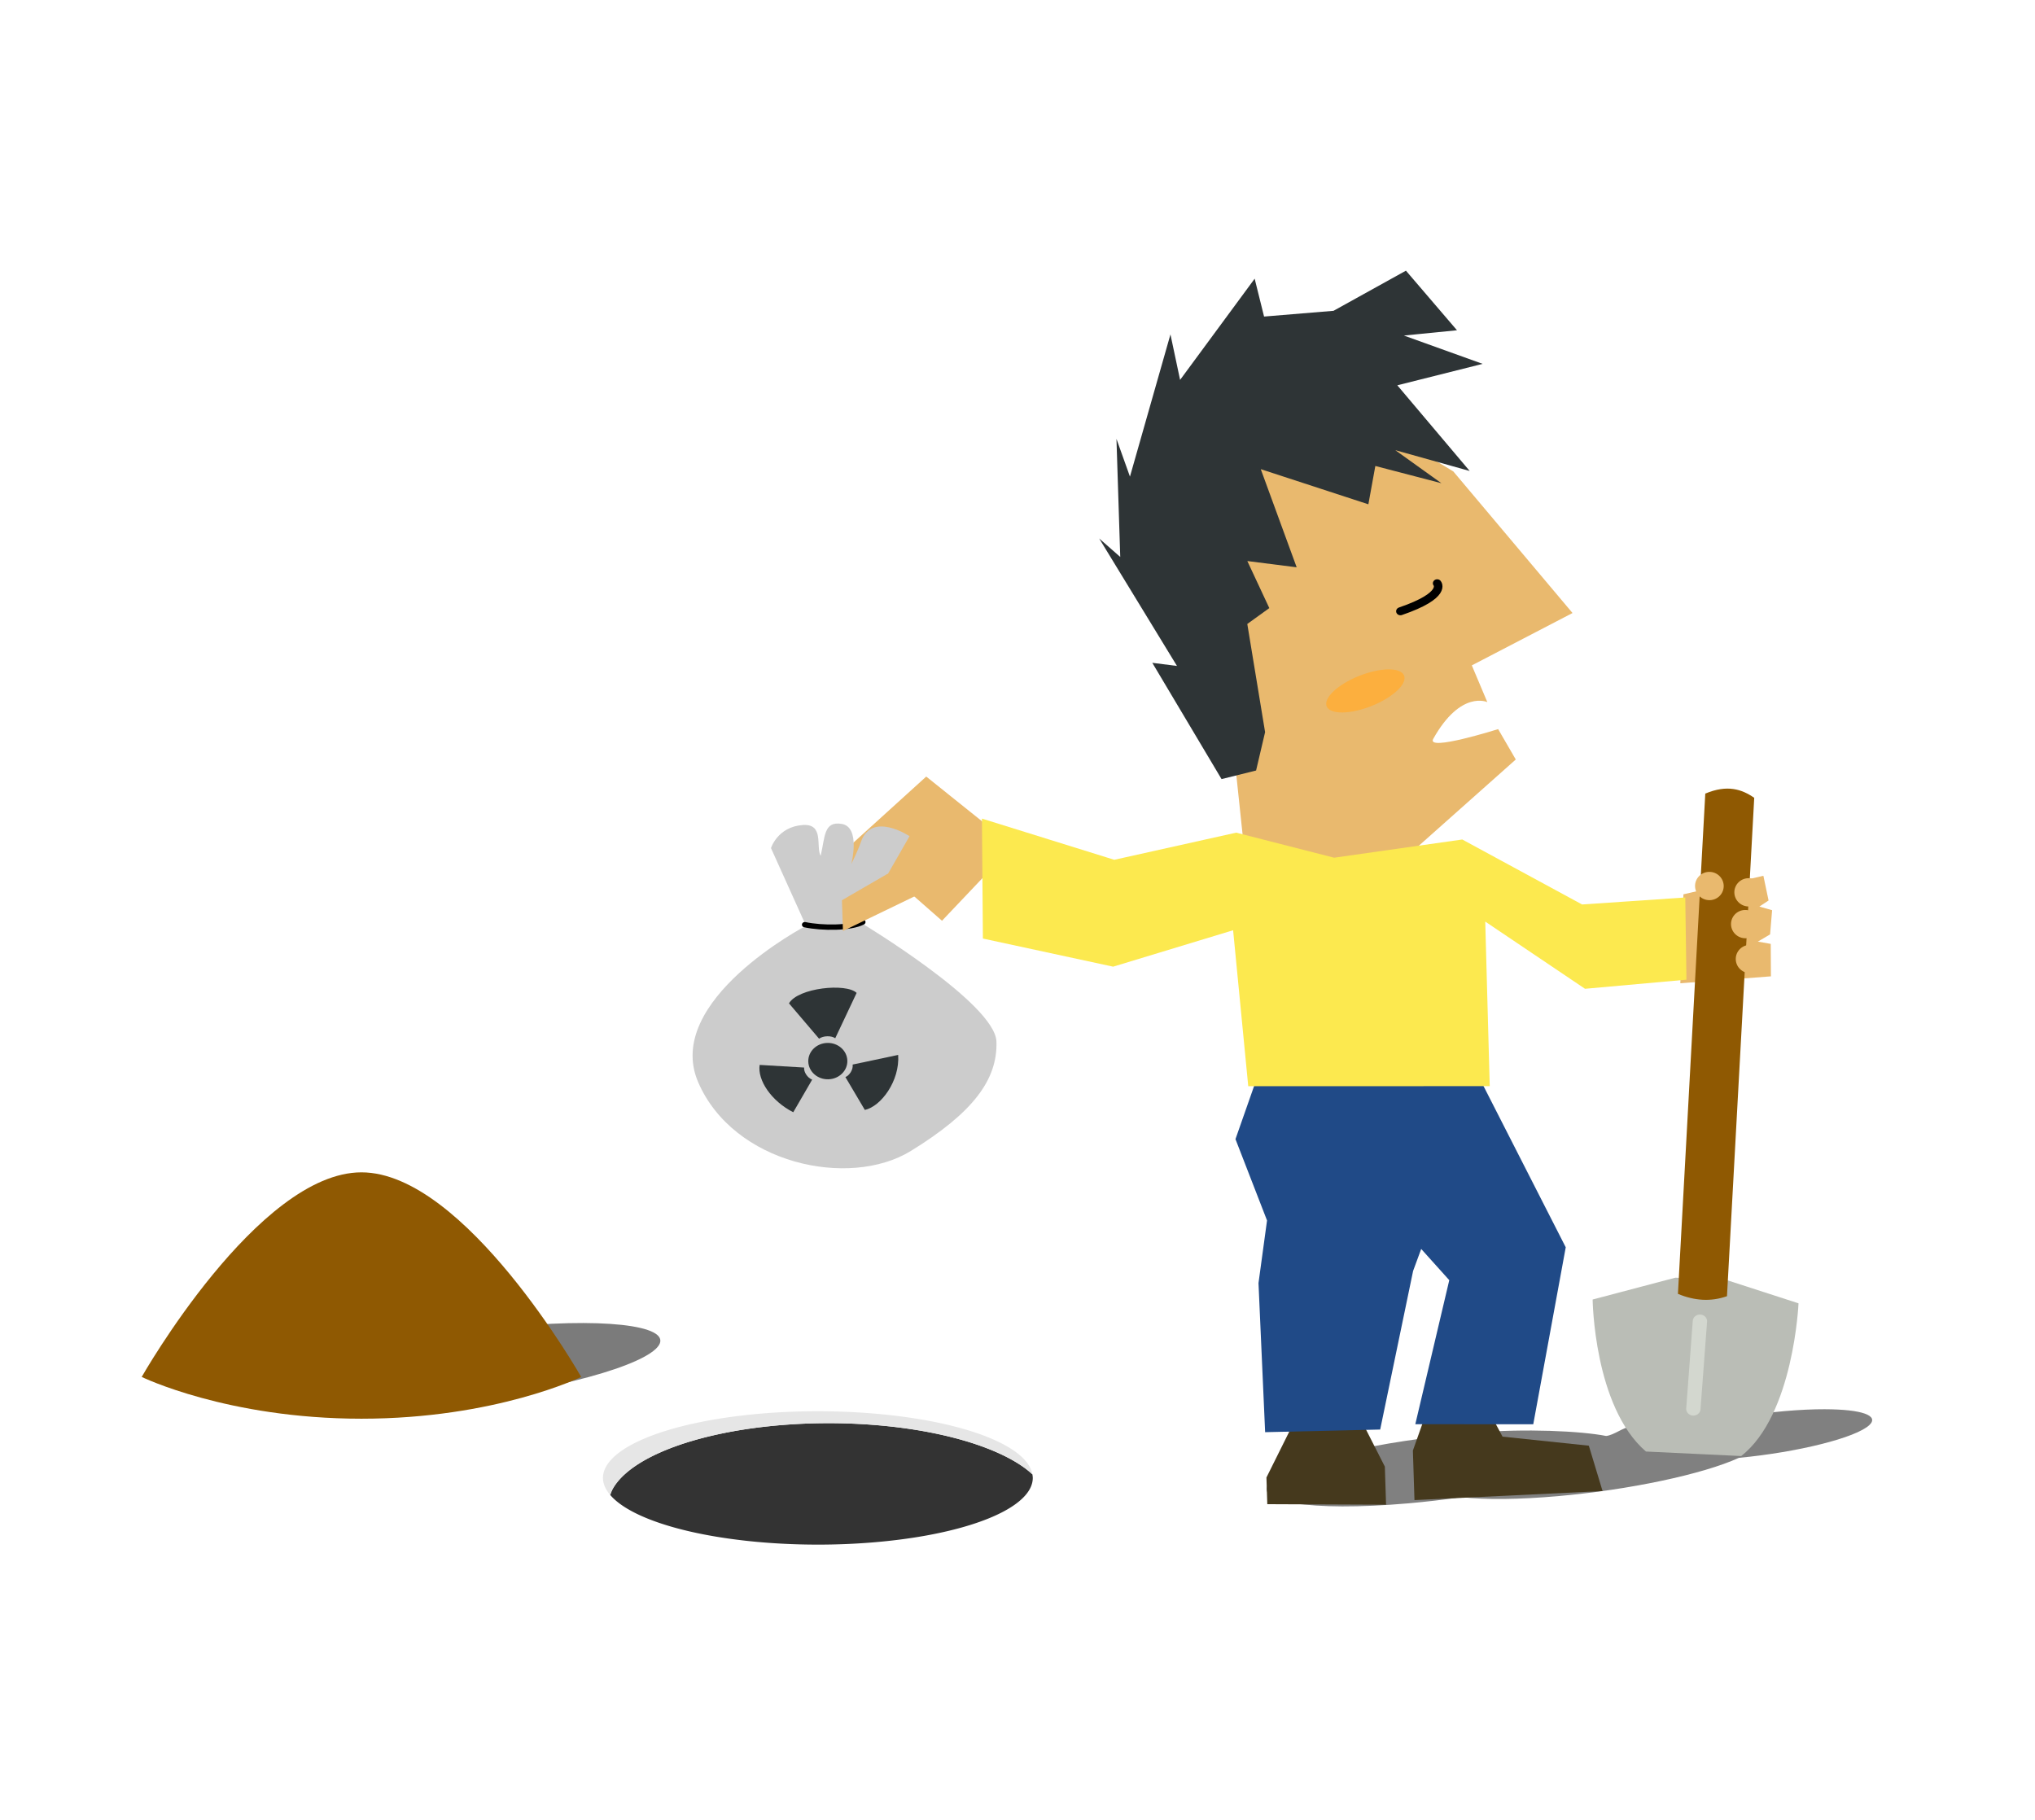<?xml version="1.0" encoding="UTF-8" standalone="no"?>
<!-- Created with Inkscape (http://www.inkscape.org/) -->

<svg
   xmlns:dc="http://purl.org/dc/elements/1.1/"
   xmlns:cc="http://creativecommons.org/ns#"
   xmlns:rdf="http://www.w3.org/1999/02/22-rdf-syntax-ns#"
   xmlns:svg="http://www.w3.org/2000/svg"
   xmlns="http://www.w3.org/2000/svg"
   xmlns:sodipodi="http://sodipodi.sourceforge.net/DTD/sodipodi-0.dtd"
   xmlns:inkscape="http://www.inkscape.org/namespaces/inkscape"
   width="122.162mm"
   height="109.26mm"
   viewBox="0 0 432.857 387.143"
   id="svg2"
   version="1.1"
   inkscape:version="0.92.2 5c3e80d, 2017-08-06"
   sodipodi:docname="illus-hide-waste-clear.svg">
  <defs
     id="defs4" />
  <sodipodi:namedview
     id="base"
     pagecolor="#ffffff"
     bordercolor="#666666"
     borderopacity="1.0"
     inkscape:pageopacity="0.0"
     inkscape:pageshadow="2"
     inkscape:zoom="0.61"
     inkscape:cx="309.05556"
     inkscape:cy="84.667044"
     inkscape:document-units="px"
     inkscape:current-layer="layer1"
     showgrid="false"
     fit-margin-top="0"
     fit-margin-left="0"
     fit-margin-right="0"
     fit-margin-bottom="0"
     inkscape:window-width="1436"
     inkscape:window-height="856"
     inkscape:window-x="4"
     inkscape:window-y="0"
     inkscape:window-maximized="1"
     inkscape:snap-global="false" />
  <g
     inkscape:label="Calque 1"
     inkscape:groupmode="layer"
     id="layer1"
     transform="translate(-136.754,-392.607)">
    <g
       id="g41898"
       transform="matrix(1.219,0,0,1.135,-57.157,-80.056)">
      <ellipse
         style="opacity:0.857;fill:#666666;fill-opacity:1;stroke:none;stroke-width:1.5;stroke-linecap:round;stroke-linejoin:round;stroke-miterlimit:4;stroke-dasharray:none;stroke-opacity:1"
         id="ellipse4285-9-7"
         cx="997.056"
         cy="1072.723"
         rx="31.472"
         ry="10.105"
         transform="matrix(0.996,-0.094,-0.7,0.714,0,0)" />
      <path
         sodipodi:nodetypes="czczc"
         inkscape:connector-curvature="0"
         id="rect3346"
         d="m 183.799,674.505 c 0,0 20.268,-38.344 38.344,-38.344 18.075,0 38.344,38.344 38.344,38.344 0,0 -14.945,7.829 -38.344,7.829 -23.399,-10e-6 -38.344,-7.829 -38.344,-7.829 z"
         style="opacity:1;fill:#8f5902;fill-opacity:1;stroke:none;stroke-width:1;stroke-linecap:round;stroke-linejoin:round;stroke-miterlimit:4;stroke-dasharray:none;stroke-opacity:1" />
      <path
         inkscape:connector-curvature="0"
         id="path4214"
         d="m 339.215,692.762 a 38.482,15.481 0 0 0 -1.258,-1.131 38.482,15.481 0 0 0 -1.914,-1.344 38.482,15.481 0 0 0 -2.238,-1.258 38.482,15.481 0 0 0 -2.539,-1.162 38.482,15.481 0 0 0 -2.814,-1.057 38.482,15.481 0 0 0 -3.062,-0.936 38.482,15.481 0 0 0 -3.279,-0.809 38.482,15.481 0 0 0 -3.463,-0.674 38.482,15.481 0 0 0 -3.613,-0.529 38.482,15.481 0 0 0 -3.727,-0.383 38.482,15.481 0 0 0 -3.805,-0.232 38.482,15.481 0 0 0 -3.842,-0.076 38.482,15.481 0 0 0 -2.721,0.037 38.482,15.481 0 0 0 -3.82,0.188 38.482,15.481 0 0 0 -3.752,0.338 38.482,15.481 0 0 0 -3.65,0.488 38.482,15.481 0 0 0 -3.512,0.633 38.482,15.481 0 0 0 -3.336,0.77 38.482,15.481 0 0 0 -3.129,0.9 38.482,15.481 0 0 0 -2.891,1.021 38.482,15.481 0 0 0 -2.621,1.133 38.482,15.481 0 0 0 -2.328,1.23 38.482,15.481 0 0 0 -2.012,1.32 38.482,15.481 0 0 0 -1.672,1.393 38.482,15.481 0 0 0 -1.32,1.455 38.482,15.481 0 0 0 -0.951,1.498 38.482,15.481 0 0 0 -0.395,1.051 37.5,12.5 0 0 0 36.234,9.307 37.5,12.5 0 0 0 37.5,-12.5 37.5,12.5 0 0 0 -0.07,-0.672 z"
         style="opacity:1;fill:#333333;fill-opacity:1;stroke:none;stroke-width:1;stroke-linecap:round;stroke-linejoin:round;stroke-miterlimit:4;stroke-dasharray:none;stroke-opacity:1" />
      <path
         inkscape:connector-curvature="0"
         id="path3349"
         d="m 301.785,680.934 a 37.5,12.5 0 0 0 -37.5,12.5 37.5,12.5 0 0 0 1.266,3.193 38.482,15.481 0 0 1 0.395,-1.051 38.482,15.481 0 0 1 0.951,-1.498 38.482,15.481 0 0 1 1.32,-1.455 38.482,15.481 0 0 1 1.672,-1.393 38.482,15.481 0 0 1 2.012,-1.32 38.482,15.481 0 0 1 2.328,-1.23 38.482,15.481 0 0 1 2.621,-1.133 38.482,15.481 0 0 1 2.891,-1.021 38.482,15.481 0 0 1 3.129,-0.9 38.482,15.481 0 0 1 3.336,-0.77 38.482,15.481 0 0 1 3.512,-0.633 38.482,15.481 0 0 1 3.65,-0.488 38.482,15.481 0 0 1 3.752,-0.338 38.482,15.481 0 0 1 3.82,-0.188 38.482,15.481 0 0 1 2.721,-0.037 38.482,15.481 0 0 1 3.842,0.076 38.482,15.481 0 0 1 3.805,0.232 38.482,15.481 0 0 1 3.727,0.383 38.482,15.481 0 0 1 3.613,0.529 38.482,15.481 0 0 1 3.463,0.674 38.482,15.481 0 0 1 3.279,0.809 38.482,15.481 0 0 1 3.062,0.936 38.482,15.481 0 0 1 2.814,1.057 38.482,15.481 0 0 1 2.539,1.162 38.482,15.481 0 0 1 2.238,1.258 38.482,15.481 0 0 1 1.914,1.344 38.482,15.481 0 0 1 1.258,1.131 37.5,12.5 0 0 0 -37.43,-11.828 z"
         style="opacity:1;fill:#e6e6e6;fill-opacity:1;stroke:none;stroke-width:1;stroke-linecap:round;stroke-linejoin:round;stroke-miterlimit:4;stroke-dasharray:none;stroke-opacity:1" />
      <path
         sodipodi:nodetypes="ccccccccccccc"
         inkscape:connector-curvature="0"
         id="ellipse4285-9"
         transform="matrix(0.938,0,0,0.938,136.754,392.607)"
         d="m 363.33,306.984 c -2.277,-0.007 -4.859,0.123 -7.592,0.381 -5.16,0.489 -10.566,1.408 -15.135,2.574 -3.843,-0.126 -8.446,0.052 -13.402,0.52 -1.523,0.145 -3.069,1.671 -4.625,1.867 -4.671,-0.994 -15.129,-1.518 -24.438,-0.65 -18.187,1.7 -33.78,5.537 -37.89,9.684 -4.112,4.147 7.303,6.131 25.494,4.43 3.271,-0.308 6.631,-0.726 9.971,-1.238 4.406,0.544 10.733,0.474 17.859,-0.199 13.292,-1.256 26.98,-4.366 33.707,-7.658 11.067,-1.131 21.789,-4.026 24.275,-6.555 1.854,-1.89 -1.386,-3.132 -8.225,-3.154 z"
         style="opacity:0.625;fill:#333333;fill-opacity:1;stroke:none;stroke-width:1.285;stroke-linecap:round;stroke-linejoin:round;stroke-miterlimit:4;stroke-dasharray:none;stroke-opacity:1" />
      <path
         inkscape:connector-curvature="0"
         id="path3353"
         d="m 451.42,655.901 -14.443,4.095 c 0,0 0.204,20.082 9.304,28.49 l 16.617,0.846 c 9.168,-7.678 10.004,-28.623 10.004,-28.623 l -12.514,-4.351 z"
         style="fill:#babdb6;fill-rule:evenodd;stroke:none;stroke-width:1px;stroke-linecap:butt;stroke-linejoin:miter;stroke-opacity:1" />
      <path
         inkscape:connector-curvature="0"
         id="path3355"
         d="m 452.281,600.727 15.806,-1.3 -0.032,-6.082 -2.246,-0.428 2.132,-1.354 0.353,-4.532 -2.227,-0.68 1.609,-1.141 -0.905,-4.63 -13.949,3.472 z"
         style="fill:#e9b96e;fill-rule:evenodd;stroke:none;stroke-width:1px;stroke-linecap:butt;stroke-linejoin:miter;stroke-opacity:1" />
      <path
         sodipodi:nodetypes="ccccc"
         inkscape:connector-curvature="0"
         id="path3351"
         d="m 456.633,565.176 -4.772,93.761 c 2.853,1.273 5.706,1.519 8.559,0.436 l 4.754,-93.408 c -2.175,-1.608 -4.697,-2.52 -8.541,-0.788 z"
         style="fill:#8f5902;fill-rule:evenodd;stroke:none;stroke-width:1px;stroke-linecap:butt;stroke-linejoin:miter;stroke-opacity:1" />
      <path
         sodipodi:nodetypes="ccccscccccccc"
         inkscape:connector-curvature="0"
         id="path3375"
         d="m 412.667,504.799 20.8,26.535 -17.572,9.814 2.706,6.887 c 0,0 -4.633,-2.339 -9.442,6.892 -1.274,2.445 11.329,-1.835 11.329,-1.835 l 3.078,5.693 -20.844,19.916 -26.523,-2.782 -3.079,-31.351 -12.296,-28.932 23.423,-29.283 z"
         style="fill:#e9b96e;fill-rule:evenodd;stroke:none;stroke-width:1px;stroke-linecap:butt;stroke-linejoin:miter;stroke-opacity:1" />
      <path
         inkscape:connector-curvature="0"
         id="path3381"
         d="m 408.234,680.366 -2.622,7.939 0.277,9.282 32.821,-1.693 -2.397,-8.504 -15.057,-1.695 -4.561,-9.154 z"
         style="fill:#45391d;fill-opacity:1;fill-rule:evenodd;stroke:none;stroke-width:1px;stroke-linecap:butt;stroke-linejoin:miter;stroke-opacity:1" />
      <path
         sodipodi:nodetypes="ccccccc"
         inkscape:connector-curvature="0"
         id="path3361"
         d="m 381.422,619.89 30.539,36.48 -5.927,26.994 20.582,0.012 5.667,-33.169 -15.069,-31.737 z"
         style="fill:#204a87;fill-rule:evenodd;stroke:none;stroke-width:1px;stroke-linecap:butt;stroke-linejoin:miter;stroke-opacity:1" />
      <path
         inkscape:connector-curvature="0"
         id="path3379"
         d="m 386.101,680.312 -6.043,13.043 0.149,4.998 20.726,0.097 -0.213,-7.14 -5.338,-11.274 z"
         style="fill:#45391d;fill-opacity:1;fill-rule:evenodd;stroke:none;stroke-width:1px;stroke-linecap:butt;stroke-linejoin:miter;stroke-opacity:1" />
      <path
         sodipodi:nodetypes="cccccccc"
         inkscape:connector-curvature="0"
         id="path3359"
         d="m 379.668,614.592 -5.014,15.344 5.508,15.247 -1.49,11.735 1.158,27.941 20.075,-0.494 5.744,-29.724 3.315,-9.665"
         style="fill:#204a87;fill-rule:evenodd;stroke:none;stroke-width:1px;stroke-linecap:butt;stroke-linejoin:miter;stroke-opacity:1" />
      <path
         inkscape:connector-curvature="0"
         id="path3363"
         d="m 320.694,561.985 -21.762,21.212 3.641,3.889 9.471,-8.818 11.402,10.742 12.37,-14.008 z"
         style="fill:#e9b96e;fill-rule:evenodd;stroke:none;stroke-width:1px;stroke-linecap:butt;stroke-linejoin:miter;stroke-opacity:1" />
      <path
         sodipodi:nodetypes="cccccccccccccccc"
         inkscape:connector-curvature="0"
         id="path3357"
         d="m 453.141,584.646 -18.005,1.312 -20.909,-12.179 -22.358,3.413 -17.09,-4.697 -21.275,5.088 -23.087,-7.721 0.165,22.481 22.726,5.27 20.936,-6.825 2.64,29.229 42.138,-0.011 -0.784,-30.843 17.41,12.595 17.699,-1.706 z"
         style="fill:#fce94f;fill-rule:evenodd;stroke:none;stroke-width:1px;stroke-linecap:butt;stroke-linejoin:miter;stroke-opacity:1" />
      <path
         sodipodi:nodetypes="ccsssccscscsc"
         inkscape:connector-curvature="0"
         id="path3367"
         d="m 293.604,575.387 6.116,14.567 c 0,0 -24.963,13.981 -18.824,29.303 6.139,15.322 26.356,20.014 37.129,12.886 10.773,-7.128 15.134,-13.309 14.92,-20.488 -0.214,-7.179 -23.774,-22.36 -23.774,-22.36 l 8.61,-16.14 c 0,0 -6.618,-4.73 -8.479,1.075 -0.571,1.78 -1.681,4.145 -1.681,4.145 0,0 1.666,-6.899 -1.652,-7.514 -3.176,-0.589 -2.919,2.42 -3.697,5.982 -0.879,-1.691 0.665,-6.062 -3.115,-5.779 -4.401,0.329 -5.553,4.326 -5.553,4.326 z"
         style="fill:#cccccc;fill-rule:evenodd;stroke:none;stroke-width:1px;stroke-linecap:butt;stroke-linejoin:miter;stroke-opacity:1" />
      <circle
         transform="rotate(-1.708)"
         r="3.409"
         cy="624.087"
         cx="285.046"
         id="path4189"
         style="opacity:1;fill:#2e3436;fill-opacity:1;stroke:none;stroke-width:1;stroke-linecap:round;stroke-linejoin:round;stroke-miterlimit:4;stroke-dasharray:none;stroke-opacity:1" />
      <path
         sodipodi:nodetypes="ccccc"
         inkscape:connector-curvature="0"
         id="rect4191"
         d="m 296.744,604.489 c 1.586,-2.925 10.008,-3.846 11.804,-1.958 l -3.731,8.496 c -0.675,-0.508 -2.066,-0.502 -2.822,0.084 z"
         style="opacity:1;fill:#2e3436;fill-opacity:1;stroke:none;stroke-width:1;stroke-linecap:round;stroke-linejoin:round;stroke-miterlimit:4;stroke-dasharray:none;stroke-opacity:1" />
      <path
         style="opacity:1;fill:#2e3436;fill-opacity:1;stroke:none;stroke-width:1;stroke-linecap:round;stroke-linejoin:round;stroke-miterlimit:4;stroke-dasharray:none;stroke-opacity:1"
         d="m 315.799,614.153 c 0.302,4.898 -3.003,9.65 -5.817,10.313 l -3.392,-6.161 c 0.734,-0.312 1.386,-1.452 1.263,-2.346 z"
         id="path4194"
         inkscape:connector-curvature="0"
         sodipodi:nodetypes="ccccc" />
      <path
         sodipodi:nodetypes="ccccc"
         inkscape:connector-curvature="0"
         id="path4196"
         d="m 297.492,624.896 c -3.818,-2.076 -6.275,-6.004 -5.864,-8.87 l 7.762,0.496 c -0.097,0.791 0.564,1.926 1.401,2.267 z"
         style="opacity:1;fill:#2e3436;fill-opacity:1;stroke:none;stroke-width:1;stroke-linecap:round;stroke-linejoin:round;stroke-miterlimit:4;stroke-dasharray:none;stroke-opacity:1" />
      <path
         sodipodi:nodetypes="cc"
         inkscape:connector-curvature="0"
         id="path4240"
         d="m 299.507,589.745 c 3.045,0.691 8.029,0.679 10.091,-0.49"
         style="fill:none;fill-rule:evenodd;stroke:#000000;stroke-width:1px;stroke-linecap:round;stroke-linejoin:round;stroke-opacity:1" />
      <path
         sodipodi:nodetypes="cccc"
         inkscape:connector-curvature="0"
         id="path3365"
         d="m 315.036,579.529 -9.052,5.636 0.18,5.756 14.243,-7.393"
         style="fill:#e9b96e;fill-rule:evenodd;stroke:none;stroke-width:1px;stroke-linecap:butt;stroke-linejoin:miter;stroke-opacity:1" />
      <path
         inkscape:connector-curvature="0"
         id="path3369"
         d="m 403.437,531.005 c 8.247,-3.025 6.413,-5.244 6.413,-5.244"
         style="fill:none;fill-rule:evenodd;stroke:#000000;stroke-width:1.5;stroke-linecap:round;stroke-linejoin:round;stroke-miterlimit:4;stroke-dasharray:none;stroke-opacity:1" />
      <path
         sodipodi:nodetypes="cccccccccccccccccccccccccccccc"
         inkscape:connector-curvature="0"
         id="path3373"
         d="m 402.896,488.655 12.627,16.059 -12.979,-3.901 8.045,6.192 -11.53,-3.229 -1.215,7.182 -18.776,-6.586 6.265,18.393 -8.61,-1.172 3.836,8.818 -3.842,2.973 3.106,20.274 -1.572,7.193 -6.026,1.609 -12.083,-21.792 4.305,0.586 -13.575,-23.892 3.676,3.463 -0.66,-22.133 2.355,7.076 7.066,-26.651 1.683,8.525 13.012,-18.968 1.641,7.097 12.116,-1.076 12.639,-7.523 8.908,11.168 -9.26,0.991 13.736,5.307 z"
         style="fill:#2e3436;fill-rule:evenodd;stroke:none;stroke-width:1px;stroke-linecap:butt;stroke-linejoin:miter;stroke-opacity:1" />
      <path
         sodipodi:nodetypes="cc"
         inkscape:connector-curvature="0"
         id="path4183"
         d="m 455.698,664.06 -1.146,16.439"
         style="fill:none;fill-rule:evenodd;stroke:#d3d7cf;stroke-width:2.5;stroke-linecap:round;stroke-linejoin:round;stroke-miterlimit:4;stroke-dasharray:none;stroke-opacity:1" />
      <ellipse
         transform="matrix(0.932,-0.362,0.167,0.986,0,0)"
         ry="3.094"
         rx="7.316"
         cy="666.365"
         cx="306.908"
         id="path4185"
         style="opacity:1;fill:#fcaf3e;fill-opacity:1;stroke:none;stroke-width:1;stroke-linecap:round;stroke-linejoin:round;stroke-miterlimit:4;stroke-dasharray:none;stroke-opacity:1" />
      <ellipse
         transform="rotate(-1.708)"
         ry="2.652"
         rx="2.5"
         cy="597.26"
         cx="446.601"
         id="path4242"
         style="opacity:1;fill:#e9b96e;fill-opacity:1;stroke:none;stroke-width:1;stroke-linecap:round;stroke-linejoin:round;stroke-miterlimit:4;stroke-dasharray:none;stroke-opacity:1" />
      <ellipse
         transform="rotate(-1.708)"
         style="opacity:1;fill:#e9b96e;fill-opacity:1;stroke:none;stroke-width:1;stroke-linecap:round;stroke-linejoin:round;stroke-miterlimit:4;stroke-dasharray:none;stroke-opacity:1"
         id="ellipse4244"
         cx="445.844"
         cy="603.195"
         rx="2.5"
         ry="2.652" />
      <ellipse
         transform="rotate(-1.708)"
         ry="2.652"
         rx="2.5"
         cy="609.761"
         cx="446.475"
         id="ellipse4246"
         style="opacity:1;fill:#e9b96e;fill-opacity:1;stroke:none;stroke-width:1;stroke-linecap:round;stroke-linejoin:round;stroke-miterlimit:4;stroke-dasharray:none;stroke-opacity:1" />
      <ellipse
         transform="rotate(-1.708)"
         style="opacity:1;fill:#e9b96e;fill-opacity:1;stroke:none;stroke-width:1;stroke-linecap:round;stroke-linejoin:round;stroke-miterlimit:4;stroke-dasharray:none;stroke-opacity:1"
         id="ellipse4256"
         cx="439.783"
         cy="595.871"
         rx="2.5"
         ry="2.652" />
    </g>
  </g>
</svg>
